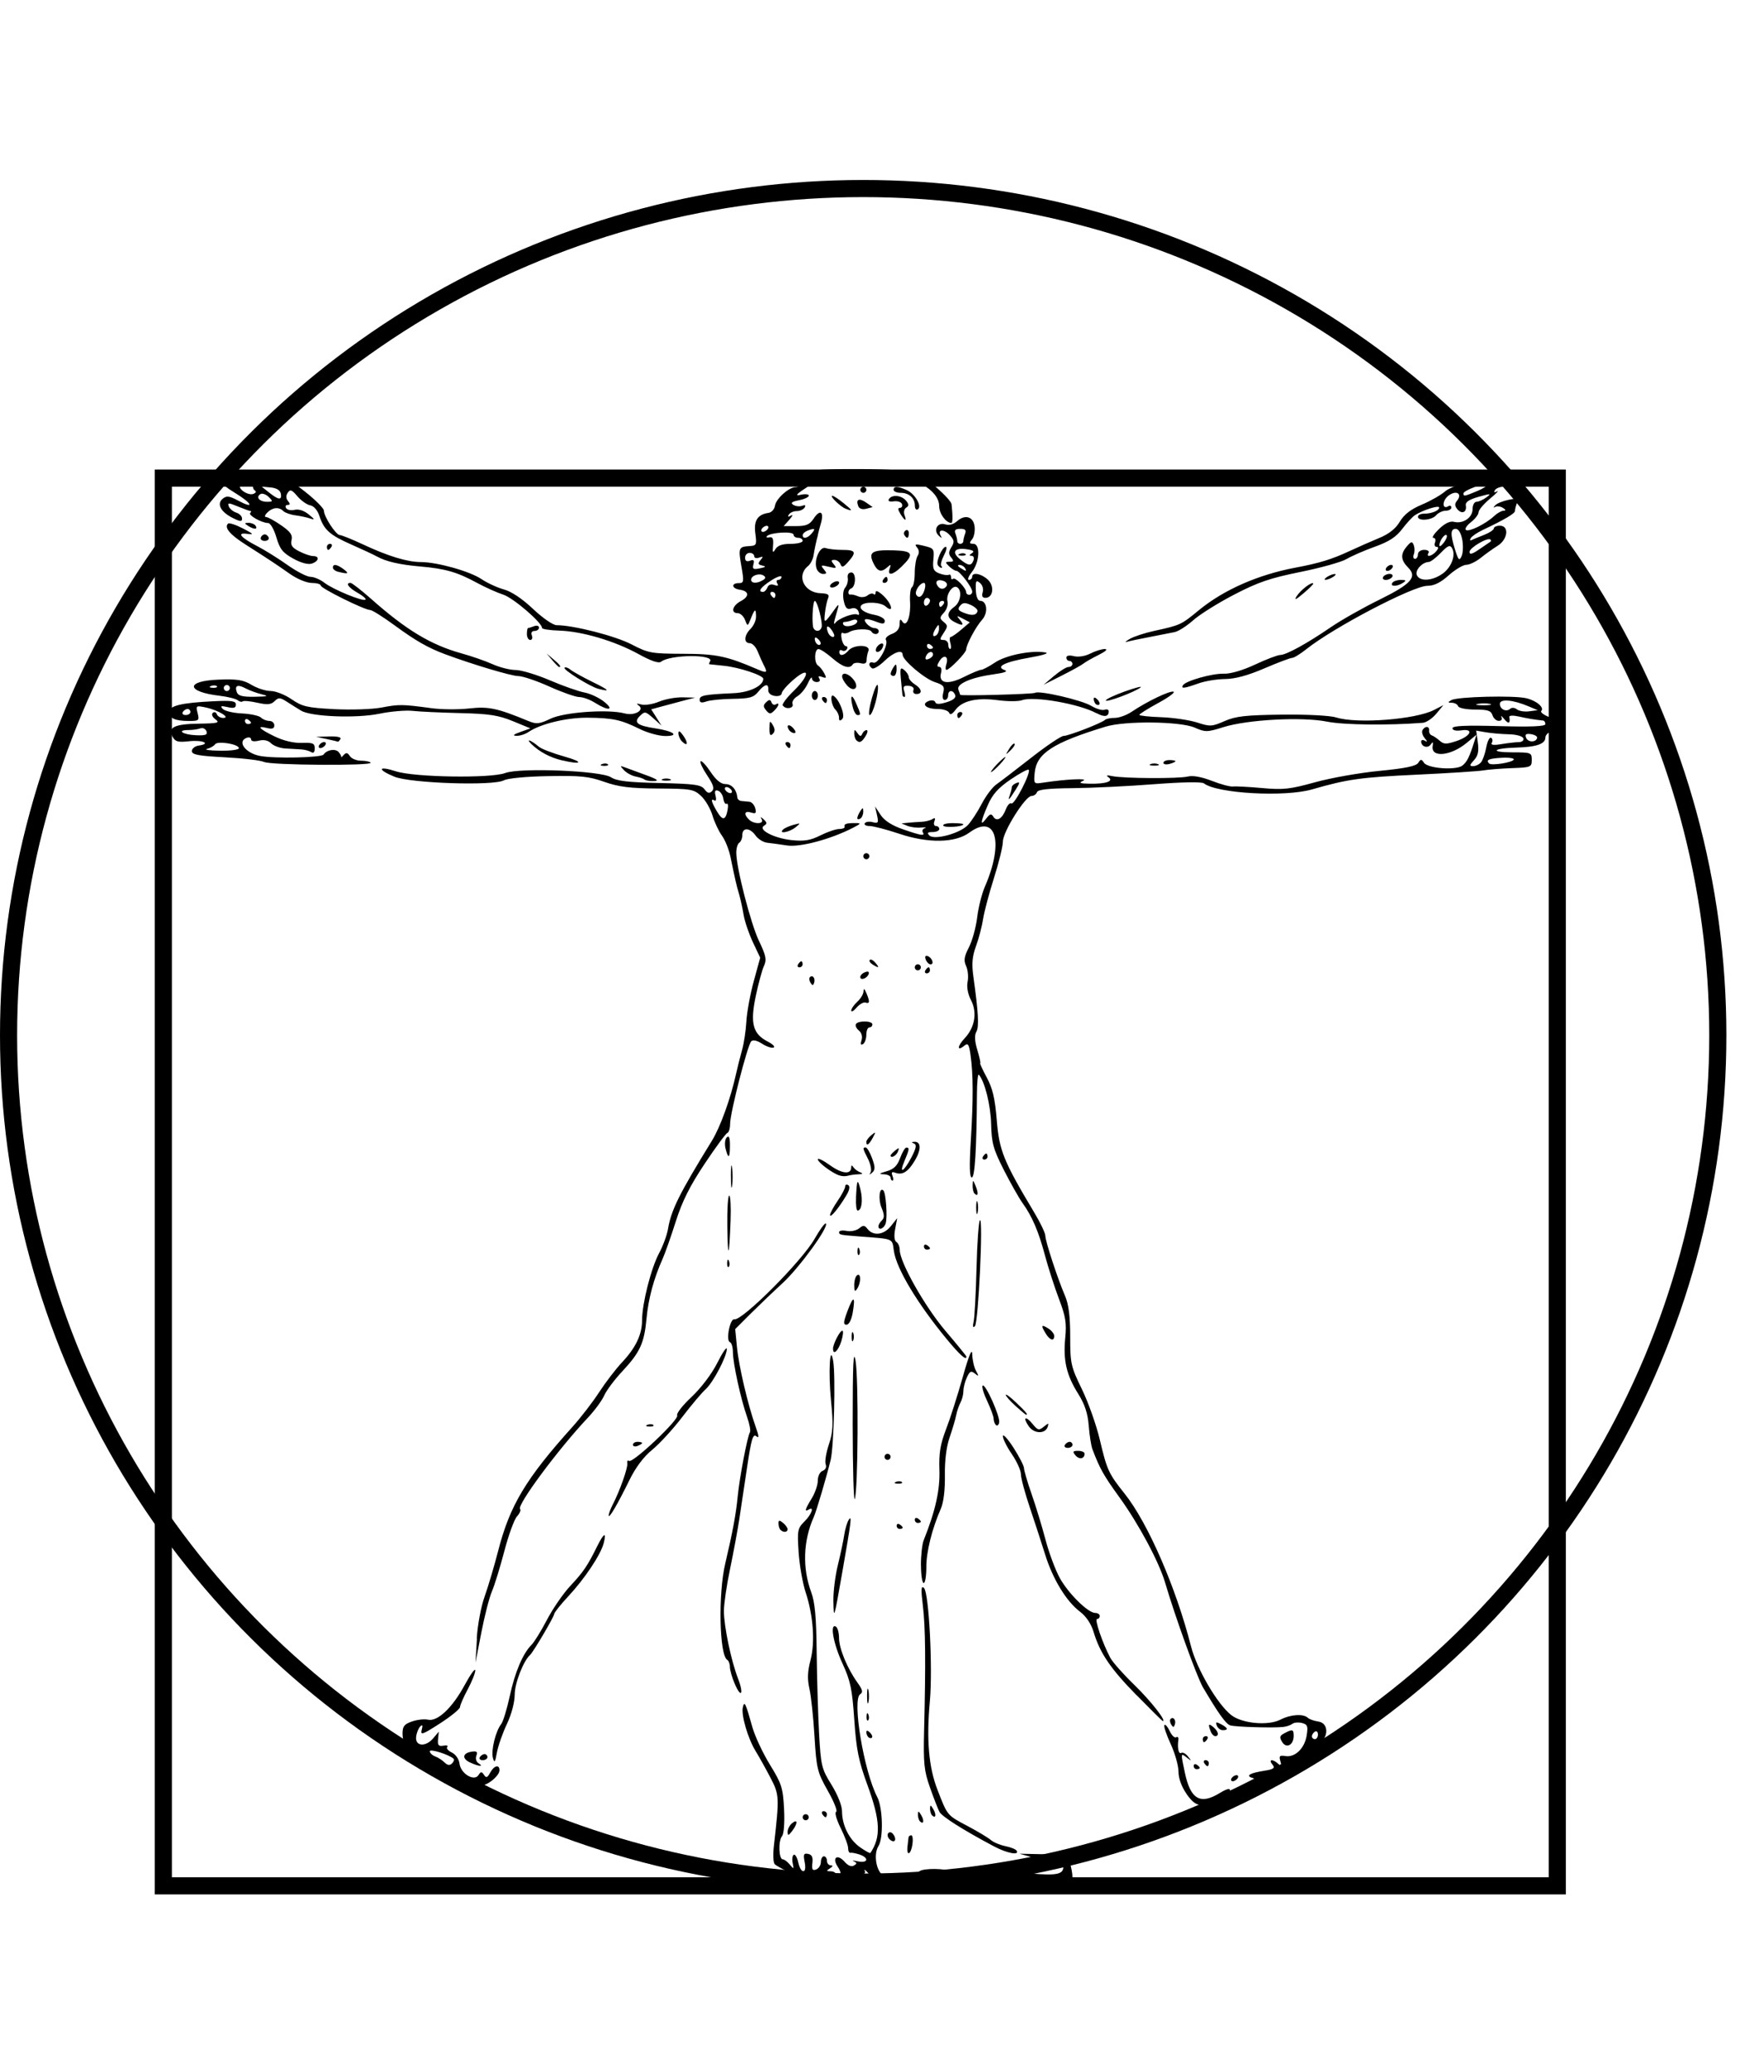 <?xml version="1.0" encoding="UTF-8"?>
<svg id="Ebene_2" data-name="Ebene 2" xmlns="http://www.w3.org/2000/svg" viewBox="0 0 308.99 363">
  <defs>
    <style>
      .cls-1 {
        stroke: #000;
        stroke-width: 3px;
      }

      .cls-1, .cls-2 {
        fill: none;
      }
    </style>
  </defs>
  <g id="Ebene_1-2" data-name="Ebene 1">
    <g>
      <path d="M139.27,328.46c-1.75-.74-3.37-1.6-3.6-1.91-.23-.3-.28-1.74-.11-3.18.97-8.55.96-8.92-.59-11.9-.81-1.56-1.98-3.66-2.6-4.67-1.37-2.23-2.57-6.34-2.25-7.7.28-1.18.47-.78,1.67,3.49.45,1.59,1.83,4.55,3.08,6.58,2.06,3.35,2.28,4.06,2.47,7.77.12,2.46-.03,4.36-.37,4.77-.67.8-.56,4.03.14,4.03.26,0,.82.42,1.23.92.71.85.74.83.51-.26-.14-.65-.06-1.3.18-1.45.24-.15.6.44.79,1.31.47,2.12,1.56,2.09,1.13-.03-.27-1.35-.17-1.59.6-1.44.66.13.88.58.75,1.61-.13,1.12.01,1.37.66,1.12.46-.17.83-.77.83-1.31s.24-1,.53-1,.53.36.53.79.3.79.66.8c.44,0,.4.18-.13.52-.68.44-.66.51.13.52.51,0,.93.26.93.57s.25.4.56.21c.37-.23.29-.76-.26-1.58-1.07-1.61-.06-2.32,1.22-.85.59.67,1.19.91,1.62.64.57-.35.56-.48-.03-.73-.4-.17-.07-.17.74,0,1.77.36,1.98-.62.27-1.2-.66-.22-1.37-.36-1.59-.3-.22.06-.41-.31-.41-.82,0-.51-.6-2.1-1.32-3.55-.72-1.45-1.07-2.71-.78-2.81.29-.1-.36-1.75-1.45-3.67-1.85-3.28-1.99-3.86-2.34-9.56-.2-3.34-.6-7.09-.89-8.35-.38-1.67-.33-3,.18-4.94.84-3.16.51-7.84-.85-11.97-.52-1.59-1.07-4.74-1.22-6.99-.25-3.81-.19-4.18,1.01-5.37,1.26-1.25,1.8-2.75.76-2.11-.79.49-.65-.05.53-1.96.58-.95,1.06-2.35,1.06-3.11,0-.79.37-1.53.85-1.71.51-.19.72-.66.53-1.15-.18-.45.07-2.01.56-3.47.73-2.22.79-3.47.37-7.72-.48-4.85-.19-10.16.38-6.92.45,2.54.13,15.02-.44,17.36-.73,2.99-2.49,8.96-2.96,10-1.85,4.14-2.01,8.93-.45,13.15.66,1.77.9,4.41.96,10.52.05,4.49.24,10.88.42,14.21.32,5.71.44,6.22,2.18,9.02,1.07,1.73,1.84,3.66,1.84,4.62,0,2.46,1.26,4.99,3.16,6.33.93.65,1.74,1.1,1.81,1,1.88-2.79,1.76-5.66-.49-11.83-1.58-4.31-1.97-6.26-2.33-11.51-.37-5.4-.67-6.83-2.09-9.91-1.6-3.48-2.23-7.07-1.12-6.4.29.18.54,1.08.54,2,.01,1.85,1.46,5.35,3.24,7.82.89,1.23.99,1.69.47,2.01-1.46.9.62,13.45,2.98,18.01.98,1.88,1.11,7.2.21,8.61-.96,1.52-.3,4.79,1.04,5.21,1.21.38,5.34-.16,6.13-.8.7-.58,4.68-.53,5.63.07.48.3-.06.46-1.56.46-1.26,0-2.76.26-3.33.56s-2.68.6-4.68.66c-3.29.1-3.76-.02-4.81-1.21-.64-.72-1.01-1.02-.83-.66.21.42-.05.66-.71.66-.58,0-1.14.28-1.26.63-.13.39-1.52.67-3.63.72-2.64.07-4.14-.22-6.6-1.26h0ZM171.92,329.53c-.73-.11-1.55-.42-1.83-.69-.28-.26-.93-.48-1.46-.48s-.96-.2-.96-.44c0-.54,2.09-.35,5.44.5,1.75.44,2.88.48,3.72.11.66-.29,2.28-.44,3.59-.32,4.69.41,5.84.17,5.84-1.19,0-.43-.51-.76-1.19-.77-.66,0-2.39-.34-3.85-.75l-2.65-.74,8.5.18.49,1.97c.27,1.08.37,2.09.23,2.23-.33.33-14.05.66-15.85.39h0ZM158.96,323.5c.07-.65.15-1.36.18-1.58.02-.22.24-.39.48-.39s.33.71.21,1.58c-.27,1.82-1.06,2.18-.87.39ZM174.16,323.5c-5.39-2.86-9.16-5.24-9.6-6.07-.26-.49-1.01-2.42-1.66-4.27-1.04-2.95-1.17-4.21-1.03-10,.3-11.85.24-18.13-.22-21.88-.35-2.87-.3-3.55.2-3.07.87.83,1.55,14.06,1.03,19.79-.62,6.79-.21,11.59,1.34,15.58,1.77,4.56,1.64,4.41,5.32,6.36,1.75.93,3.56,2.02,4.02,2.42.46.4,1.6.88,2.53,1.07.94.19,1.83.54,1.99.8.54.87-1.68.46-3.91-.73h0ZM155.82,322.23c-.51-.5-.44-1.23.12-1.23.26,0,.61.36.78.79.31.8-.26,1.08-.9.44h0ZM137.96,320.93c0-.47.34-1.15.78-1.51,1.02-.84,1.03.02.02,1.35-.65.86-.78.88-.8.16h0ZM161.13,319.07c-.19-.19-.35-.73-.34-1.18.01-.68.12-.66.58.13.57.97.41,1.7-.24,1.06h0ZM140.6,318.37c0-.29.24-.53.53-.53s.53.24.53.53-.24.53-.53.53-.53-.24-.53-.53ZM144.05,317.84c-.18-.29-.08-.53.23-.53s.56.24.56.53-.11.53-.23.53-.38-.24-.56-.53ZM163.25,318.02c-.19-.19-.35-.73-.34-1.18.01-.68.12-.66.58.13.57.97.41,1.7-.24,1.06h0ZM207.83,314.26c-.87-1.25-1.4-2.71-1.4-3.88,0-1.03-.62-3.23-1.38-4.87-.76-1.65-1.25-3.12-1.08-3.29s.58.32.93,1.07c.35.75.85,1.23,1.12,1.07.27-.16.44.02.39.41-.2,1.46.04,2.6.5,2.33.26-.16.8.12,1.19.63.66.83.64.85-.21.19-1.1-.85-1.09-.89-.34,2.67.99,4.65,2.69,5.64,6.12,3.53,1.7-1.04,2.23-.9,1.38.36-.65.96-2.62,1.79-4.27,1.79-1.2,0-1.87-.45-2.96-2h0ZM80.33,310.97c-2.04-1.1-4.19-2.22-4.78-2.5-.58-.28-1.78-1.13-2.65-1.88s-1.77-1.37-1.99-1.37-.4-.69-.4-1.53c0-1.24.31-1.64,1.66-2.1.91-.31,2.16-.46,2.79-.31,1.67.38,4.27-2.07,6.43-6.06,1.02-1.88,1.85-3.04,1.86-2.58s-.59,1.96-1.32,3.32c-.73,1.36-1.34,2.76-1.35,3.1-.01.35-1.6,1.64-3.52,2.88-3.05,1.97-3.45,2.11-3.19,1.11.21-.81.14-.98-.27-.57-.31.31-.63,1.13-.71,1.81-.18,1.67,1.66,1.82,2.99.25l.98-1.16-.13,1.32c-.1,1.06.08,1.28.94,1.13.58-.1.88,0,.67.22-.22.22.14.66.8.98.68.33,1.26,1.17,1.35,1.95.21,1.75,2.57,3.18,3.32,2.01.42-.65.57-.65.97-.04.38.58.59.51,1.08-.39.68-1.26,1.63-1.5,1.63-.42,0,.78-1.41,2.14-2.65,2.56-.44.15-2.47-.63-4.51-1.72h0ZM79.47,308.14c-.73-.72-4.18-1.82-4.18-1.33,0,.3.42.71.93.9.51.19,1.26.67,1.66,1.07.51.5.9.55,1.29.17.31-.3.44-.67.3-.81h0ZM215.73,311.53c.18-.29.57-.53.86-.53s.38.24.2.53-.57.53-.86.53-.38-.24-.2-.53ZM219.18,311.43q-1.39-.61,2.3-1.21c1.69-.27,1.92-.46,1.4-1.09-.78-.93.08-1.01,1.04-.1.57.54.63.45.36-.46-.28-.94-.15-1.08.87-.92,1.69.28,3.36-1.33,3.73-3.59.27-1.64.15-1.95-.81-2.2-.62-.16-1.38-.1-1.68.14-.31.24-1.04.49-1.62.55-1.75.2-8.44,0-9.29-.28-.75-.24-2.05-2.06-4.75-6.63-1.04-1.75-4.9-12.43-6.63-18.33-1.07-3.66-4.67-10.37-8.03-15.01-2.75-3.8-3.42-4.99-4.72-8.41-.22-.58-.51-2.42-.64-4.09-.17-2.18-.69-3.76-1.84-5.6-2.07-3.29-2.66-5.86-2.28-9.78.26-2.62.07-3.78-1.09-6.84-.77-2.03-1.86-5.42-2.43-7.53-1.13-4.28-2.27-6.94-3.97-9.3-.62-.87-2.09-3.47-3.27-5.79-1.85-3.65-2.14-4.72-2.22-8.03-.08-3.3-1.11-7.45-2.15-8.65-.18-.2-.33,1.34-.34,3.42-.06,9.76-.36,14.58-.9,14.58-.39,0-.44-1.98-.17-6.45.44-7.18.43-11.65-.05-15.01-.26-1.86-.45-2.14-1.06-1.64-1.33,1.1-1.3.14.05-1.3,1.79-1.92,2.21-4.51,1.09-6.67-.55-1.05-.78-2.3-.59-3.22.17-.83.05-2.06-.26-2.74-.45-.98-.35-1.66.49-3.29.58-1.13,1.23-3.47,1.44-5.21.21-1.73.81-4.14,1.33-5.35,3.42-7.85,1.98-12.96-2.7-9.53-2.48,1.82-7.2,1.9-12.27.2-2.24-.75-4.59-1.36-5.21-1.36s-1-.21-.83-.48c.16-.26.79-.35,1.39-.19.96.25,1.05.11.75-1.23l-.34-1.52.98,1.49c.65.99,1.96,1.83,3.88,2.5,3.25,1.13,3.94,1.23,3.5.52-.17-.27,0-.59.37-.72.37-.13.07-.17-.66-.1-.73.08-1.81-.06-2.39-.29l-1.06-.43,1.06-.11c.58-.06,1.66-.14,2.39-.17s1.62-.25,1.98-.48c.45-.29.56-.17.34.39-.17.45-.05.82.27.82s.59.24.59.53-.53.53-1.17.53c-.87,0-1.02.15-.57.6.87.86,5.37-.36,6.75-1.83.6-.64,1.69-2.31,2.42-3.71s1.88-2.93,2.56-3.4c.68-.48,3.43-2.58,6.11-4.68s5.23-3.81,5.67-3.82c.87,0,6.72-2.27,7.27-2.82.19-.19.96-.34,1.71-.34.75,0,2.09-.49,2.96-1.08,2.65-1.79,6.68-3.73,7.32-3.51.33.11-.88,1.01-2.7,1.99-1.81.99-3.29,1.92-3.29,2.07,0,.15,1.73.34,3.85.41,2.12.08,4.94.5,6.28.93,2.26.74,2.59.72,4.8-.25,1.97-.86,3.68-1.05,10.05-1.13,4.45-.05,8.46.16,9.53.5,3.61,1.14,13.85.36,17.11-1.32l1.65-.85-1.26,1.51c-.69.83-1.75,1.54-2.35,1.59-6.04.47-13.85.38-16.75-.2-4.38-.88-13.93-.37-18.18.96-2.86.9-3.17.9-5.04.08-2.54-1.1-12.17-1.21-15.58-.17-9.24,2.81-12.12,4.69-12.44,8.08-.18,1.97-.16,1.99,1.5,1.73,3.99-.61,8.03-.8,7-.33-.85.38-.62.49,1.15.52,2.86.05,4.26-.44,3.27-1.13-.49-.34-.28-.4.66-.2,1.98.42,11.66.47,13.26.07.86-.22,2.41.07,4.19.76,1.56.61,3.21,1.05,3.69.99.47-.06,2.77.06,5.1.27,3.72.34,4.88.21,9.29-1.01,2.77-.77,7.86-1.67,11.3-2,4.47-.43,6.41-.83,6.77-1.4.44-.68.57-.69,1-.03.66,1.02,5.67,1.38,6.76.49.8-.66,1.21-1.48,2.04-4.11l.41-1.29-1.7,1.42c-2.77,2.31-6.29,2.67-5.98.61.12-.79.04-.86-.34-.31-.51.75-1.67.39-1.67-.52,0-.29.3-.35.66-.13.47.28.46.15-.05-.47-.39-.48-.56-1.11-.37-1.42.47-.76,1.24-.69,1.15.11-.04.36.17.73.46.83s.91.51,1.38.93c.72.64,1.17.66,2.88.09,2.55-.84,3.24-2.23.94-1.9-.95.14-1.57,0-1.57-.37,0-.43,2.31-.53,8.14-.37,5.69.16,8.14.05,8.14-.35,0-.32-.18-.6-.4-.62-1.63-.18-2.75-.37-4.26-.71-.96-.22-1.71-.19-1.66.05.21,1.18-.13,1.33-.88.41-.46-.56-.68-.73-.5-.36.19.38,0,.66-.46.66s-.93-.45-1.11-.99c-.26-.8-.84-.99-3.07-.99-1.55,0-2.84-.26-2.95-.59-.11-.32-.6-.59-1.08-.6-.76-.01-.77-.08-.09-.47,1.06-.6,10.95-.85,13.13-.32,1.79.43,3.2,1.64,2.6,2.23-.19.19.37.65,1.25,1.01,1.83.76,2.11,2.07.54,2.56-.58.18-1.06.66-1.06,1.07,0,1.13-1.55,1.67-5.03,1.77-4.26.12-4.82.84-.65.84,3.16,0,3.29.05,3.29,1.32s-.16,1.32-3.45,1.44c-1.9.07-4.17.25-5.04.4-.88.15-6.13.49-11.68.75-9.76.46-12.09.78-18.32,2.58-4.79,1.38-16.65.72-18.94-1.06-.38-.29-3.81-.23-8.76.15-4.48.35-10.87.66-14.2.69-4.34.04-6.12.24-6.28.71-.12.36-.56.66-.96.66-1.08,0-5.01,6.27-5.01,7.99,0,.81-.7,3.66-1.55,6.34s-1.72,5.94-1.92,7.24-.76,3.43-1.24,4.74c-.66,1.78-.77,3.09-.47,5.26.89,6.36,1.03,8.87.53,9.74-.35.62-.29,1.66.18,3.22.38,1.26.61,2.3.5,2.3s.41,1.12,1.15,2.5c1.03,1.91,1.44,3.68,1.75,7.5.43,5.29,1.18,7.15,6.56,16.14,1.07,1.78,1.94,3.61,1.94,4.06,0,.95,2.16,7.54,3.46,10.56.63,1.47.9,3.56.9,7.1,0,4.75.11,5.25,2.05,9.24,1.13,2.32,2.54,6.31,3.14,8.86,1.24,5.27,1.54,5.93,4.32,9.41,4.1,5.13,9.03,16.48,11.65,26.77,1.01,3.98,4.64,10.18,7.06,12.06,1.9,1.48,6.46,1.9,8.61.79,1.75-.91,4.01-1.06,4.78-.33.28.26,1.1.56,1.83.66,1.93.26,1.88,2.92-.08,4.08-.77.46-2.86,1.95-4.63,3.32-3.61,2.78-5.02,3.27-6.97,2.41h0ZM230.86,303.87c0-.45-.24-.67-.53-.5s-.53.55-.53.82.24.5.53.5.53-.37.53-.82ZM174.01,143.1c.58.92,1.56.33,2.19-1.34.27-.71.71-1.17.97-1.01.52.32,3.47-5.44,3.02-5.89-.15-.15-1.58.62-3.17,1.7-2.18,1.49-3.17,2.6-4,4.51-1.29,2.97-1.39,3.81-.27,2.34.65-.85.89-.91,1.25-.33h0ZM176.88,139.3c.19-.53.35-1.16.35-1.39s.36-.56.8-.73c.66-.25.65-.06-.1,1.13-1.2,1.9-1.47,2.15-1.04.99h0ZM259.42,133.56c.3-.36.72-1.54.92-2.63.2-1.08.59-1.84.85-1.67.26.16.32.55.12.87-.25.39.29.47,1.72.23,1.14-.19,2.51-.34,3.05-.35.54,0,.87-.3.75-.66-.13-.38-1.21-.68-2.57-.71-1.29-.03-3.09-.19-4.01-.35l-1.67-.29.28,2.07c.21,1.54.04,2.34-.67,3.11-.8.88-.82,1.04-.14,1.04.45,0,1.06-.3,1.36-.66h0ZM265.15,133.1c.16-.26-.78-.41-2.13-.34-2.25.13-2.8.38-2.18,1,.41.4,3.98-.15,4.3-.66ZM269.25,129.27c.06-.26-.42-.55-1.07-.65-.88-.13-1.1.03-.86.63.32.84,1.75.85,1.93.02h0ZM265.7,124.27c.37.3,1.34.46,2.16.35l1.49-.2-1.59-.67c-2.75-1.17-5.04-1.36-5.04-.43s1.12,1.49,1.82.85c.27-.25.79-.2,1.16.1h0ZM261,123.33c-.51-.13-1.46-.14-2.12-.01-.66.13-.25.23.92.24,1.17,0,1.71-.1,1.2-.23h0ZM209.09,309.39c0-.31.24-.41.53-.23s.53.43.53.56-.24.23-.53.23-.53-.25-.53-.56ZM82.31,308.77c-1.44-.69-1.28-1.65.32-1.89.89-.13,1.07.03.81.71-.19.5-.02,1.08.4,1.34,1.04.65-.07.53-1.53-.17h0ZM210.95,308.9c-.18-.29-.08-.53.23-.53s.56.24.56.53-.11.53-.23.53-.38-.24-.56-.53ZM86.34,307.97c-.35-1.3.47-4.67,1.45-5.92.34-.43,1.01-2.64,1.5-4.89.9-4.2,2.3-7.49,3.82-9,.47-.47,1.69-2.44,2.71-4.4,1.02-1.95,2.85-4.61,4.08-5.92,2.27-2.42,3.02-3.52,4.72-6.97,1.15-2.32,1.65-2.56,1.13-.53-.51,2.01-3.31,6.22-6.22,9.34-1.35,1.45-2.45,2.84-2.46,3.09,0,.46-3.67,6.68-4.22,7.17-1.16,1.02-2.69,4.95-2.69,6.91,0,1.36-.56,3.48-1.37,5.19-.75,1.59-1.54,3.84-1.75,5-.31,1.74-.44,1.9-.7.92h0ZM84.05,307.84c.18-.29.55-.53.83-.53s.5.24.5.53-.37.53-.83.53-.68-.24-.5-.53ZM224.6,305.2c-.53-.84-.47-1.1.39-1.55,1.41-.75,1.62-.69,1.62.45,0,1.6-1.26,2.3-2.01,1.11ZM210.68,304.69c0-.29.25-.53.56-.53s.41.24.23.53-.43.53-.56.53-.23-.24-.23-.53ZM152.1,304.34c-.19-.19-.35-.6-.35-.89,0-.33.25-.3.63.08.35.34.5.74.35.89s-.43.11-.63-.08ZM212.07,303.33c-.5-1.29-.39-1.46.47-.75.88.73,1.06,1.58.32,1.58-.26,0-.62-.37-.8-.83h0ZM213.14,302.31c-.25-.65-.12-.7.74-.24,1.23.65,1.35,1.05.31,1.05-.41,0-.88-.36-1.05-.8h0ZM205.15,302.13c-.23-.37-.27-.81-.1-.98.48-.47.99.22.74.98-.18.53-.3.53-.64,0h0ZM151.79,300.7c.03-.61.15-.74.32-.32.15.38.13.83-.04,1.01-.18.17-.3-.14-.28-.69h0ZM199.11,297.02c-4.61-4.7-6.43-7.39-7.56-11.14-.42-1.4-1.31-2.72-2.37-3.52-2.39-1.8-4.77-5.71-6.11-10.02-.63-2.03-1.84-5.74-2.69-8.26s-1.55-5.12-1.55-5.79c0-.67-.72-2.25-1.59-3.53-.87-1.27-1.58-2.69-1.57-3.16,0-.46.84.45,1.86,2.03,1.01,1.58,1.84,3.2,1.84,3.59s.6,2.45,1.34,4.56,1.83,5.7,2.43,7.98c.6,2.28,1.72,5.28,2.48,6.67,1.51,2.74,4.96,6.15,6.23,6.15.44,0,.79.24.79.53s-.22.53-.48.53c-.48,0,.95,4.2,2.32,6.79.39.75,2.3,2.9,4.24,4.78,2.85,2.77,5.65,6.34,4.96,6.31-.08,0-2.13-2.03-4.56-4.51h0ZM151.88,297.06c0-1.16.11-1.57.24-.91.13.65.12,1.6-.01,2.1-.13.5-.24-.03-.23-1.19h0ZM128.68,294.95c-.46-1.08-.83-2.39-.83-2.92s-.21-1.09-.47-1.24c-1.38-.85-1.6-11.55-.34-16.88,1.3-5.53,1.88-8.63,2.19-11.84.31-3.21,1.69-10.44,2.13-11.15.16-.25-.07-1.45-.5-2.68-1.1-3.11-2.48-9.43-2.48-11.33,0-.87-.23-1.67-.52-1.77-.75-.25,0-4.17.76-4,1.37.3,11.84-10.19,14.06-14.09.93-1.64,1.82-2.85,1.98-2.7.57.57-4.62,7.72-7.57,10.44-1.68,1.54-4.23,3.99-5.68,5.43l-2.63,2.63.31,3.16c.32,3.34,1.92,10.13,3.26,13.91.62,1.74.64,2.13.11,1.69-.57-.46-.87.56-1.58,5.33-.49,3.25-1.11,7.44-1.4,9.33s-1.01,5.75-1.6,8.6c-.6,2.85-1.08,6.16-1.08,7.37.01,2.68,1.26,8.68,2.45,11.76,1.09,2.82.58,3.66-.57.94h0ZM83.51,287.06c.14-2.34.75-5.61,1.38-7.36.62-1.73,1.69-5.35,2.38-8.03,2.03-7.92,4.85-12.63,13.01-21.7,1.43-1.59,3.53-4.31,4.66-6.05s2.94-4.1,4.03-5.26c2.4-2.56,3.5-4.87,3.5-7.38,0-2.9,1.58-9.11,2.97-11.71.69-1.28,1.39-3.19,1.57-4.25.55-3.33,1.97-6.17,7.68-15.45,1.48-2.4,3.28-7.38,4.24-11.73.26-1.16.73-3.05,1.06-4.21.33-1.16.66-3.41.75-5,.09-1.59.67-4.75,1.29-7.02l1.13-4.13-1.28-2.71c-.7-1.49-1.44-3.66-1.63-4.82-.19-1.16-.56-2.81-.81-3.68-.46-1.56-.58-2.07-1.5-6.5-.26-1.26-.93-2.92-1.49-3.68-.56-.77-1.3-2.36-1.65-3.53-.35-1.17-1.24-2.71-1.99-3.41-1.28-1.19-1.77-1.27-7.57-1.31-4.92-.03-6.87-.28-9.4-1.17-2.71-.96-4.19-1.11-9.82-1-3.87.07-7.11.38-7.76.74-1.82,1-16.36.52-19.18-.64-3.06-1.26-2.87-1.96.27-.94,3.24,1.05,16.57,1.26,19.14.3,2.61-.98,16.76-.41,18.53.74,1.01.66,2.97.89,8.5,1.01,6.15.14,7.28.29,7.88,1.09.52.7.85.79,1.31.34.46-.45.26-1.13-.84-2.77-.8-1.2-1.32-2.31-1.15-2.47.17-.17.95.67,1.74,1.85.98,1.46,1.82,2.15,2.64,2.15,1.09,0,1.94.98,2.06,2.37.03.29.34.56.71.59s.99.1,1.4.13c.4.04.86.55,1.02,1.14.23.87.09,1.01-.73.75-1.15-.36-1.34.27-.38,1.22.86.86,2.73.84,2.24-.03-.28-.49-.19-.49.36.02.6.55.61.76.05,1.1-1.14.7,1.78,2.21,4.89,2.53,2.17.22,3.25.04,4.98-.83,1.21-.61,2.69-1.12,3.29-1.12s1.02-.18.95-.39c-.16-.49.32-.66,1.86-.65,1.08,0,1.05.08-.36.81-3.86,2-9.29,3.46-11.57,3.11-1.25-.19-2.82-.41-3.5-.48-.68-.08-1.59-.65-2.02-1.26-.99-1.4-2.32-1.46-2.32-.1,0,.56-.24,1.17-.53,1.35s-.53.96-.53,1.74c0,2.66,2.53,12.46,3.99,15.51,1.23,2.57,1.36,3.26.85,4.37-.33.72-.98,3.11-1.44,5.31-.99,4.73-.5,6.57,2.1,7.91.91.47,1.37.94,1.02,1.06-.35.12-1.26-.19-2.02-.69-.86-.56-1.58-.71-1.88-.41-.65.64-3.7,12.55-3.7,14.43,0,.8-.22,1.54-.49,1.63-.27.1-2.07,2.54-4,5.44-2.56,3.84-3.92,6.56-5.03,10.07-.84,2.64-1.88,5.6-2.32,6.58-1.52,3.37-2.48,6.93-2.8,10.39-.4,4.35-1.14,5.95-4.24,9.27-1.36,1.45-2.78,3.35-3.17,4.23-.38.88-1.69,2.66-2.91,3.95-5.17,5.49-12.46,15.33-11.83,15.96.18.18-.06.75-.54,1.28-.48.52-1.48,3.26-2.22,6.09-.74,2.82-1.72,6.01-2.18,7.07-.46,1.07-1.29,4.31-1.85,7.2l-1.02,5.26.25-4.21ZM127.45,141.87c.14-.72.06-1.19-.16-1.05-.23.14-.49-.26-.59-.9-.09-.63-.51-1.26-.91-1.39-.54-.18-.66.07-.45.88.16.62.08.99-.18.83-.73-.45-.58.23.41,1.89,1.01,1.7,1.52,1.63,1.89-.26h0ZM128.12,138.42c-.18-.29-.57-.53-.86-.53s-.38.24-.2.53.57.53.86.53.38-.24.2-.53ZM145.98,280.48c-.03-1.59.32-4.43.79-6.31.46-1.88.96-4.25,1.11-5.26.15-1.01.5-2.2.78-2.63.6-.92.48,0-1.13,9.21-1.45,8.27-1.48,8.38-1.55,5h0ZM161.31,274.2c0-1.72.22-3.68.48-4.34,2.07-5.18,2.88-8.82,2.76-12.35-.1-2.94.16-4.5,1.16-7.1.71-1.83,2.02-5.94,2.92-9.12,1.09-3.88,1.64-5.21,1.67-4.04.02.96.31,2.26.65,2.89.54,1,.51,1.06-.18.5-.67-.54-.9-.43-1.41.68-.34.73-.61,1.81-.61,2.4s-.23,1.48-.51,2-.61,1.51-.75,2.2c-.13.7-.65,2.44-1.14,3.87-.58,1.66-.88,4.07-.84,6.68.04,2.51-.23,4.75-.7,5.82-1.56,3.56-2.57,7.61-2.55,10.29,0,1.52-.2,2.76-.46,2.76s-.48-1.41-.48-3.13h0ZM136.71,268.03c-.19-.19-.35-.7-.35-1.12,0-.62.15-.64.8-.11.44.36.8.86.8,1.12,0,.54-.73.61-1.24.11h0ZM157.06,267.3c0-.31.24-.41.53-.23s.53.43.53.56-.24.23-.53.23-.53-.25-.53-.56ZM160.24,266.25c0-.31.24-.41.53-.23s.53.43.53.56-.24.23-.53.23-.53-.25-.53-.56ZM106.62,265.49c0-.29.31-1.12.68-1.84,1.27-2.44,2.72-6.57,2.58-7.29-.08-.39.06-.58.32-.42.68.41,8.84-7.31,8.42-7.97-.19-.3.94-1.76,2.51-3.23,1.67-1.57,3.54-4.03,4.51-5.96.91-1.8,1.66-2.91,1.67-2.46.02,1.3-2.4,5.91-3.71,7.07-.65.58-2.5,2.77-4.1,4.87s-3.96,4.67-5.24,5.72c-1.53,1.24-2.92,3.1-4.04,5.39-2.08,4.24-3.6,6.83-3.6,6.12h0ZM149.36,249.54c0-10.52.12-13.32.5-11.15.55,3.18.44,22.68-.13,24.22-.2.53-.36-5.35-.37-13.08ZM156.96,259.61c.38-.15.84-.13,1.02.04.18.17-.14.3-.7.28-.62-.03-.74-.15-.32-.32h0ZM154.94,255.23c0-.29.24-.53.53-.53s.53.24.53.53-.24.53-.53.53-.53-.24-.53-.53ZM188.38,254.96c-.55-.65-.47-.78.47-.78.62,0,1.13.22,1.13.5,0,.91-.93,1.08-1.6.29h0ZM110.87,253.11c0-.28.36-.51.8-.51s.8.09.8.21-.36.34-.8.51-.8.07-.8-.21h0ZM186.53,253.13c.18-.29.55-.53.83-.53s.5.24.5.53-.37.53-.83.53-.68-.24-.5-.53ZM180.22,249.9c-1.14-1.62-.6-1.96.66-.42.91,1.11,1.11,1.16,1.96.47.83-.68.91-.68.68.02-.42,1.28-2.37,1.24-3.3-.07h0ZM113.42,249.61c.38-.15.84-.13,1.02.04.18.17-.14.3-.7.28-.62-.03-.74-.15-.32-.32h0ZM174.45,249.66c-.22-.22-.4-.72-.4-1.11s-.51-1.78-1.13-3.09-.98-2.53-.8-2.71c.46-.46,3.11,5.45,2.9,6.46-.09.46-.35.66-.57.44h0ZM177.88,246.31c-.94-.85-1.71-1.73-1.71-1.94s.84.41,1.86,1.39c1.72,1.65,2.09,2.1,1.71,2.1-.08,0-.92-.7-1.86-1.55ZM165.82,234.59c-5.13-6.22-8.78-12.3-9.24-15.4-.34-2.3.13-2.1-6.15-2.58-3.33-.26-3.45-.28-3.45-.76,0-.25.6-.34,1.33-.2.73.14,1.71-.06,2.18-.45.71-.59.95-.57,1.46.09.99,1.29,2.86,1.08,4.09-.47l1.12-1.41-.36,1.91c-.23,1.19-.14,2.05.22,2.27.32.19.58.82.58,1.39,0,2.15,4.42,9.96,8.01,14.18,2.02,2.37,3.67,4.4,3.67,4.51,0,.74-1.15-.28-3.45-3.07h0ZM145.91,236.31c0-.83,1.2-3.18,1.63-3.18.22,0,.14.83-.17,1.84-.52,1.68-1.45,2.54-1.45,1.34ZM149.18,234.18c0-.72.12-1.02.27-.66s.15.95,0,1.32-.27.07-.27-.66ZM183.2,233.66c-.92-1.47-.82-1.7.4-.94.58.36,1.06.96,1.06,1.32,0,.99-.72.8-1.47-.38h0ZM170.55,231.55c.16-.72.39-4.93.5-9.36.11-4.42.38-8.21.6-8.42.6-.57-.27,17.96-.88,18.57-.34.35-.42.07-.23-.79h0ZM148.43,229.73c1.05-2.81,1.44-2.73.94.21-.22,1.28-.66,2.14-1.09,2.14-.59,0-.56-.44.15-2.35h0ZM149.63,225.14c0-.78.23-1.56.52-1.74.68-.42.68,1.33,0,2.37-.4.62-.52.48-.52-.63h0ZM127.37,221.25c.03-.61.15-.74.32-.32.15.38.13.83-.04,1.01-.18.17-.3-.14-.28-.69h0ZM127.4,214.85c-.04-2.97.11-5.39.33-5.39s.33,1.95.24,4.34c-.24,6.6-.49,7.06-.57,1.05ZM150.2,219.14c.03-.61.15-.74.32-.32.15.38.13.83-.04,1.01-.18.17-.3-.14-.28-.69h0ZM161.84,218.37c0-.31.24-.41.53-.23s.53.43.53.56-.24.23-.53.23-.53-.25-.53-.56ZM153.87,214.82c0-.23.27-.69.61-1.02.46-.45.44-1-.06-2.2-.62-1.49-.38-3.73.32-3.03.44.44.74,4.65.4,5.76-.28.91-1.27,1.31-1.27.5h0ZM145.39,212.87c0-.29.59-1.41,1.32-2.47s1.33-2.2,1.33-2.52.24-.44.54-.25c.34.21.23.86-.32,1.78-1.32,2.22-2.85,4.07-2.86,3.47h0ZM170.99,211.56c0-1.01.11-1.43.24-.92.13.51.13,1.34,0,1.84-.13.51-.24.09-.24-.92h0ZM149.94,209.85c.16-3.28.27-3.49.78-1.45.46,1.87.22,3.68-.49,3.68-.22,0-.34-1.01-.28-2.24ZM170.69,209.1c-.19-.19-.34-.84-.32-1.45.03-1.01.07-.99.54.16.52,1.29.41,1.91-.22,1.28h0ZM128.02,206.04c0-1.74.1-2.38.22-1.44.12.95.12,2.37,0,3.16-.12.79-.22.02-.21-1.72h0ZM156,206.3c0-.29-.54-.55-1.19-.57-.93-.04-.83-.15.5-.53,1.25-.36,1.87-.96,2.36-2.32.37-1.01.86-1.83,1.09-1.83.58,0,.54.28-.35,2.4-1.01,2.41-.04,1.79,1.31-.82.77-1.5.87-2.1.39-2.29-.5-.2-.49-.27.03-.3,1.21-.07,1.26,1.34.12,3.26-1.2,2.02-2.19,2.63-3.46,2.15-.57-.22-.71-.06-.47.54.18.47.18.85,0,.85s-.32-.24-.32-.53h0ZM146.97,205.92c-1.35-.5-3.72-2.3-3.72-2.82,0-.27.97.2,2.16,1.06,2.07,1.49,3.67,1.65,3.69.37,0-.43.12-.44.4-.02.21.32.75.71,1.19.88.55.21.43.31-.35.34-.63.02-1.47.14-1.86.26-.39.12-1.07.09-1.5-.08h0ZM152.5,205.37c.21-.37,0-1.41-.45-2.32-.96-1.9-.98-2.02-.41-2.02.23,0,.74.85,1.12,1.89.55,1.51.56,2.02.03,2.5-.5.46-.57.45-.28-.06h0ZM172.19,202.62c.18-.29.43-.53.56-.53s.23.24.23.53-.25.53-.56.53-.41-.24-.23-.53ZM127.09,201.22c-.19-.77-.1-1.64.21-1.95.39-.39.56.03.56,1.39,0,2.29-.28,2.49-.77.56h0ZM156,202.42c0-.11.36-.5.81-.86.68-.56.75-.52.47.2-.29.74-1.28,1.25-1.28.66h0ZM151.75,200.05c0-.25.4-.79.88-1.18.8-.65.82-.61.25.46-.66,1.22-1.13,1.53-1.13.72h0ZM150.91,182.24c.2-.64.02-1.3-.47-1.7-.44-.36-.67-.87-.51-1.13.4-.64,2.88-.59,2.88.06,0,.29-.24.53-.53.53s-.53.58-.53,1.28-.26,1.45-.59,1.64c-.39.24-.47,0-.25-.68h0ZM149.11,177.05c0-.32.46-1,1.04-1.53s1.08-1.33,1.1-1.79c.03-.62.15-.57.49.21.65,1.51.62,1.96-.12,1.71-.36-.12-1.07.28-1.58.88s-.93.83-.94.52h0ZM141.97,172.17c-.23-.37-.27-.81-.1-.98.48-.47.99.22.74.98-.18.53-.3.53-.64,0h0ZM150.69,171.15c0-.28.38-.66.84-.83.52-.2.76-.08.63.31-.26.79-1.47,1.22-1.47.53h0ZM162.1,169.99c.18-.29.43-.53.56-.53s.23.24.23.53-.25.53-.56.53-.41-.24-.23-.53ZM160.24,169.47c0-.29.24-.53.53-.53s.53.24.53.53-.24.53-.53.53-.53-.24-.53-.53ZM139.8,168.94c.18-.29.43-.53.56-.53s.23.24.23.53-.25.53-.56.53-.41-.24-.23-.53ZM152.83,168.96c-.43-.27-.64-.63-.47-.79.17-.17.61.06.98.5.77.91.62,1-.5.3h0ZM162.16,168.11c-.2-.51-.08-.75.31-.62.79.26,1.23,1.46.53,1.46-.29,0-.66-.37-.84-.83h0ZM151.22,150c0-.29.24-.53.53-.53s.53.24.53.53-.24.53-.53.53-.53-.24-.53-.53ZM137.18,145.32c.28-.26,1.1-.62,1.83-.82,1.28-.34,1.29-.32.3.47-1.09.86-3.02,1.18-2.13.35h0ZM165.23,144.65c-.15-.24.58-.44,1.62-.44s1.89.09,1.89.2c0,.43-3.25.65-3.51.24ZM150.17,143.32c0-.23.24-.78.52-1.21.44-.68.52-.67.52.1,0,.49-.23,1.04-.52,1.21s-.53.13-.52-.1ZM112.89,136.57c-.16-.15-.84-.39-1.52-.52-.68-.13-1.61-.63-2.06-1.11-.76-.8-.74-.84.24-.47.58.22,2.02.75,3.18,1.17,2.56.92,2.91,1.2,1.51,1.2-.58,0-1.19-.13-1.34-.28h0ZM116.04,136.5c.37-.15.96-.15,1.33,0s.07.27-.66.27-1.03-.12-.66-.27ZM174.58,133.95c.69-.72,1.37-1.32,1.51-1.32s-.3.59-.98,1.32-1.37,1.32-1.51,1.32.3-.59.98-1.32ZM46.28,133.51c-.52-.29-3.58-.66-6.8-.83-4.72-.25-5.87-.46-5.87-1.1,0-.43.54-.87,1.2-.96,2.24-.32.69-1.02-1.67-.76-1.96.22-2.44.09-2.92-.8-.88-1.63.32-2.22,4.66-2.28,3.28-.05,3.68-.15,2.87-.75-.54-.39-.75-.88-.48-1.13.26-.24.58-.14.71.22s.63.66,1.11.66c1.39,0-.86-1.37-3.02-1.83-1.74-.37-1.79-.34-1.45.99.32,1.28.22,1.37-1.48,1.37-2.47,0-3.5-.46-3.5-1.57s2.13-1.62,7.83-1.89c3.13-.15,3.85-.04,3.85.59,0,.58-.37.69-1.46.44-1.16-.27-1.33-.2-.84.32.34.36,1.85.72,3.36.79,1.5.07,3,.4,3.33.72.33.33.99.59,1.47.59s.87.35.87.78c0,.55-.36.69-1.24.47-2-.5-1.43.15,1.28,1.46,1.59.77,3.36,1.19,4.78,1.14,1.92-.07,2.26.07,2.26.96,0,.69-.22.91-.65.64-.36-.22-1.13-.43-1.73-.46-.59-.03-1.83-.11-2.76-.16-.93-.05-2.05-.46-2.5-.9-.53-.53-1.28-.69-2.16-.47-.82.2-1.35.11-1.35-.23,0-.31-.36-.43-.8-.26-1.7.65-.17,2.69,2.39,3.17,2.53.48,10.74.3,11.11-.25.58-.85,2.09-1.09,2.65-.42.31.37.51.77.44.9-.07.12.12-.06.43-.4.43-.47.68-.43,1.08.19.29.45,1.17.81,1.97.81s1.55.16,1.67.35c.35.57-17.6.44-18.63-.13h0ZM41.84,131.08c0-.72-3.76-1.33-4.17-.68-.19.29-.82.65-1.4.8s.43.29,2.26.32c1.83.03,3.32-.17,3.32-.44ZM36.17,128.11c-.17-.43-.65-.66-1.08-.5-.42.16-1.36.29-2.09.29-2.17,0-.97.82,1.33.91,1.7.07,2.07-.08,1.83-.71h0ZM43.97,126.62c0-.13-.24-.38-.53-.56s-.53-.07-.53.23.24.56.53.56.53-.1.53-.23ZM33.35,124.74c0-.29-.22-.53-.5-.53s-.65.24-.83.53.04.53.5.53.83-.24.83-.53ZM105.46,133.86c.38-.15.84-.13,1.02.04.18.17-.14.3-.7.28-.62-.03-.74-.15-.32-.32h0ZM201.52,133.87c.37-.15.96-.15,1.33,0s.07.27-.66.27-1.03-.12-.66-.27ZM203.78,133.64c0-.26.48-.48,1.06-.48s1.06.09,1.06.2-.48.33-1.06.48-1.06.06-1.06-.2ZM98.39,133.2c-2.04-.49-3.89-1.48-5.28-2.82-1.13-1.1-.12-.74,1.3.46.44.37,2.47,1.15,4.51,1.72,3.45.97,3.02,1.48-.54.63h0ZM176.75,131.21c.39-.64.82-1.05.96-.91.14.14-.18.66-.7,1.16-.91.87-.93.86-.25-.25h0ZM55.92,130.53c.18-.29.57-.53.86-.53s.38.24.2.53-.57.53-.86.53-.38-.24-.2-.53ZM137.68,130.53c-.18-.29-.08-.53.23-.53s.56.24.56.53-.11.53-.23.53-.38-.24-.56-.53ZM119.46,129.89c-.35-.34-.63-.98-.63-1.42,0-.55.27-.42.85.4.93,1.32.78,2.01-.22,1.02h0ZM57.24,129.48l-1.86-.39,2.29-.07c1.41-.04,2.16.13,1.96.46-.18.29-.37.49-.43.46-.06-.04-.94-.24-1.96-.46h0ZM149.98,129.66c-.19-.19-.35-.73-.35-1.18,0-.73.08-.74.57-.04.42.59.63.63.83.13.15-.36.49-.66.76-.66s.19.47-.17,1.05c-.7,1.11-1.07,1.27-1.65.7h0ZM91.14,128.24l1.77-.63-3.08-1.27c-2.54-1.04-4.17-1.29-9.2-1.41-3.36-.08-7.12-.25-8.35-.39-1.23-.13-3.84.09-5.82.5-4.04.84-11.96.53-13.72-.54-.58-.35-1.69-1.04-2.46-1.54-1.23-.79-1.49-.8-2.18-.12-.62.61-1.25.67-3.05.27-1.25-.28-2.4-.38-2.55-.23-.15.15-.54.06-.86-.2-.32-.26-1.73-.61-3.12-.78-5.94-.69-6.11-2.61-.25-2.83,3.29-.13,4.35.04,5.8.92.98.59,2.48,1.07,3.34,1.07.86,0,2.51.65,3.67,1.45,1.86,1.28,2.73,1.48,7.46,1.73,2.95.15,6.67.03,8.28-.28,3.08-.59,3.67-.58,8.76.11,1.75.24,4.72.26,6.59.05,3.4-.38,4.91-.07,10.41,2.21,1.39.57,1.9.52,3.86-.42,2.41-1.15,10.1-1.7,12.99-.92,1.75.47,3.58-.61,2.41-1.42-.46-.32-.31-.37.47-.15.64.18,2.04-.04,3.12-.49,1.08-.45,2.95-.79,4.15-.76l2.19.05-1.86.48c-1.02.26-2.75.73-3.85,1.03l-1.99.54,1.8,2.85-1.44-1.29c-1.37-1.22-1.49-1.24-2.36-.38-1.14,1.13-.45,1.68,2.75,2.16,3.17.48,4.29,1.33,1.75,1.34-1.1,0-3.14-.55-4.51-1.23-3.29-1.63-4.72-1.94-9.14-1.98-3.66-.03-8.24,1.07-10.34,2.5-.58.39-1.53.7-2.12.67-.75-.03-.54-.23.69-.67h0ZM45.83,121.63c-.88-.21-2.15-.68-2.83-1.04-1.4-.75-1.96-.48-1.5.72.23.6,1.05.8,3.12.76,2.33-.04,2.54-.12,1.21-.43h0ZM40.26,120.54c0-.29-.24-.53-.53-.53s-.53.24-.53.53.24.53.53.53.53-.24.53-.53ZM37.99,120.22c-.18-.17-.63-.19-1.02-.04-.42.17-.3.29.32.32.56.02.87-.1.7-.28h0ZM134.78,127.61c.01-1.36.09-1.43.59-.58.41.7.4,1.14-.02,1.55-.43.42-.58.16-.57-.97h0ZM138.19,127.87c-.57-.92.08-1.11.81-.24.42.5.46.8.11.8-.31,0-.72-.25-.91-.56h0ZM146.97,125.74c0-.43-.28-1.07-.63-1.41-.72-.71-1.01-2.84-.34-2.42,1.03.63,2.12,3.48,1.54,4.05-.41.41-.58.35-.58-.22h0ZM167.68,125.27c0-.29.25-.53.56-.53s.41.24.23.53-.43.53-.56.53-.23-.24-.23-.53ZM192.09,124.97c-2.99-1.65-10.99-3.06-13.07-2.3-.62.23-2.52.23-4.23,0-3.67-.49-6.23.09-7.42,1.69-.58.78-.95.95-1.12.51-.14-.36-1.06-.66-2.04-.66-2,0-2.94-.87-1.51-1.41.51-.19,1.02-.1,1.12.21.13.4.72.4,1.98.02,1.16-.35,1.69-.79,1.51-1.26-.37-.96-1.23-.91-1.23.07,0,.43-.26.79-.59.79-.36,0-.46-.5-.27-1.27.28-1.1.07-1.36-1.48-1.86-1.8-.59-5.63-3.84-5.63-4.78,0-1.01-1.6-.46-3.2,1.09-.9.87-1.87,1.45-2.14,1.28-.77-.47-.59-1.3.22-.99.82.31,2.72-3.15,2.19-4-.18-.29.29-.75,1.03-1.03.9-.34,1.36-.91,1.37-1.71,0-.89.13-1.01.47-.47.74,1.15,1.51-.85,1.36-3.49-.07-1.23.08-2.37.34-2.53.26-.16.48-1.28.48-2.5,0-1.21.23-2.55.5-2.98.32-.49.28-1.03-.1-1.48-.48-.58-.31-.64.96-.34,2.06.49,2.08.52,1.89,2.62-.13,1.49.06,1.9,1.08,2.28.68.25,1.41.36,1.63.23s.4.06.4.41.15.49.34.3c.37-.37,2.31,1.61,2.31,2.35,0,.25.24.45.53.45s.53-.25.53-.55c0-.76-2.22-3.66-2.79-3.66-.26,0-.83-.36-1.27-.79-.71-.7-.7-.79.1-.79.72,0,.77-.15.27-.75-.48-.58-.47-.99.04-1.81.56-.9.52-1.23-.31-2.13-1-1.09-2.2-1-1.56.13.27.48.19.48-.33,0-1.04-.95-.24-2.42,1.09-2,.7.22,1.46.02,2.09-.54,1.42-1.27,2.89-.82,3.09.96.09.81-.11,1.82-.46,2.23-.51.61-.46.76.23.76,1.27,0,1.12,3.22-.24,4.93-.61.76-.84,1.39-.53,1.39s.57-.24.57-.53c0-.87,1.56-.59,2.73.48,1.22,1.13.95,3.2-.41,3.2-.53,0-.69-.32-.48-.98.18-.56-.03-1.26-.48-1.63-.68-.56-.78-.38-.72,1.24.04,1.14.34,1.89.75,1.89,1.23,0,1.45,2.11.34,3.33-1.08,1.19-2.78,4.37-2.78,5.21,0,.55-2.92,3.56-3.45,3.56-.19,0-.2-.45-.02-1.01.45-1.39-.43-1.78-1.21-.54-.46.73-.47,1.02-.04,1.02.34,0,.48.46.32,1.05-.49,1.85,1.15,2.15,3.97.74,1.39-.7,2.76-1.27,3.05-1.27s1.38-.58,2.43-1.28c1.9-1.28,6.31-2.17,8.8-1.77.77.12-.32.49-2.69.9-4.39.77-6.09,1.6-4.43,2.19.65.23.02.48-1.89.74-3.98.55-6.6,1.69-6.2,2.71.17.44.31.85.31.89,0,.23,12.74-.11,13.12-.35.74-.45,8.17,1.27,9.85,2.29.87.53,1.92.83,2.32.68.4-.15.73-.03.73.27,0,.96-.77,1.07-2.13.32h0ZM163.43,114.69c0-.76-.92-.54-1.24.29-.2.51-.04.67.47.47.42-.16.77-.5.77-.76h0ZM163.43,113.46c0-.13-.24-.38-.53-.56s-.53-.07-.53.23.24.56.53.56.53-.1.53-.23ZM166.46,112.64c-.15-.58-.12-1.05.07-1.05.19,0,1.02-.57,1.85-1.28l1.5-1.28-1.23-.65c-1.12-.59-1.17-.57-.5.22.83,1,.46,1.12-1.03.33-1.32-.7-1.31-1.65.03-2.61,1.13-.81,1.43-2.87.5-3.44-.79-.48-2,1.31-1.68,2.5.14.54-.14,1.41-.62,1.94-.79.86-.79,1.03-.05,1.64.74.61.74.8,0,1.92-.73,1.11-.73,1.24-.01,1.24.44,0,.81.36.81.79s.15.79.33.79.2-.47.05-1.05h0ZM164.48,110.11c0-.77-.08-.78-.52-.1-.67,1.03-.67,1.73,0,1.32.29-.18.53-.73.52-1.21h0ZM171.22,107.09c.09-.27-.43-.76-1.14-1.09-1.03-.47-1.43-.45-1.91.13-.48.57-.34.83.65,1.22,1.41.56,2.17.48,2.41-.26h0ZM162.9,105.25c0-.27-.24-.5-.53-.5s-.53.37-.53.82.24.67.53.5.53-.55.53-.82ZM165.29,105.8c.18-.29.08-.53-.23-.53s-.56.24-.56.53.11.53.23.53.38-.24.56-.53ZM161.99,103.18c.15-.58.09-1.06-.14-1.06-.73,0-1.71,1.51-1.35,2.09.46.74,1.14.28,1.49-1.03h0ZM165.82,102.64c.18-.29-.05-.68-.52-.85-1.02-.39-1.58.04-1.09.82.44.71,1.19.72,1.62.03h0ZM169.01,99.49c-.18-.29-.61-.52-.96-.52-.38,0-.31.21.16.52,1.02.65,1.2.65.8,0h0ZM170.52,98.17c.17-.43.01-.79-.34-.8-.46,0-.43-.14.07-.46.51-.32.23-.52-.95-.69-2.14-.31-2.67.53-1.12,1.77,1.46,1.17,1.94,1.21,2.34.18h0ZM168.11,97.03c.38-.15.84-.13,1.02.04.18.17-.14.3-.7.28-.62-.03-.74-.15-.32-.32h0ZM168.74,94.8c0-.27.15-.86.32-1.32.23-.6,0-.83-.85-.83s-1.09.23-.85.83c.18.46.32,1.05.32,1.32s.24.48.53.48.53-.22.53-.48h0ZM134.2,124.45c-.54-.64-.53-.92.01-1.43.53-.5.73-.49.93.03.13.36.46.53.73.36.75-.46.58.28-.26,1.1-.64.63-.84.62-1.41-.06h0ZM149.43,124.09c-.59-2.18-.3-2.78.48-.99.91,2.08.92,2.18.31,2.18-.26,0-.61-.53-.79-1.18ZM152.74,122.25c.47-1.66.93-2.63,1.02-2.14.23,1.18-.88,5.17-1.43,5.17-.24,0-.06-1.36.41-3.03h0ZM104.23,123.13c-.88-.56-2.12-1.01-2.76-1.01-.64,0-3-.83-5.24-1.84s-4.7-1.84-5.47-1.84c-1.17,0-7.95-2.02-12.81-3.83-2.95-1.1-5.16-2.36-8.73-4.98-2.06-1.51-4.03-2.76-4.38-2.76-1.03-.02-8.66-3.8-8.66-4.29,0-.25-.71-.45-1.57-.45s-2.55-.68-3.85-1.6c-2.45-1.72-3.41-2.36-7.75-5.13-2.75-1.75-3.77-2.97-3.07-3.66.19-.19,1.35.19,2.59.83,1.89.98,2.01,1.13.78.96-1.94-.27-1.18.64,1.84,2.2,1.25.65,3.59,2.11,5.2,3.25s3.43,2.08,4.04,2.08c.62,0,1.72.48,2.44,1.04,1.52,1.18,6.79,3.35,7.19,2.95.15-.15-.48-.69-1.39-1.2-1.58-.89-2.18-1.73-1.23-1.73.24,0,1.85,1.25,3.58,2.78,6.22,5.51,10.48,8.07,15.9,9.58,1.74.48,4.18,1.33,5.42,1.89,1.24.56,3.05,1.01,4.02,1.01s3.66.81,5.98,1.8c2.31.99,5.04,1.95,6.07,2.14,1.02.19,2.58.92,3.45,1.62,1.9,1.52.72,1.66-1.59.19h0ZM137.1,123.61c-.15-.24.7-1.37,1.88-2.52,2.9-2.81,2.96-4.52.07-2.06-1.14.97-2.1,2.07-2.12,2.43-.03.38-.55.57-1.24.46-.71-.11-1.16-.54-1.12-1.05.1-1.2-.62-1.07-1.76.33-.82,1-1.51,1.19-4.42,1.23-1.9.02-3.99.23-4.65.46-.86.3-1.19.21-1.19-.31,0-.75.86-.91,5.93-1.14,2.81-.12,5.22-1.28,5.22-2.51,0-.62-4.23-2.02-6.9-2.29-1.31-.13-2.46-.26-2.55-.27-.09-.02-.03-.25.13-.51.79-1.26-6.96-1.2-8.57.06-.43.34-1.73-.1-3.98-1.34-4.17-2.29-9.84-3.97-13.83-4.1-1.68-.05-3.05-.26-3.05-.46,0-.94-5.04-5.27-6.79-5.84-1.09-.35-3.17-1.29-4.63-2.08-3.41-1.86-5.55-2.48-9.86-2.85-3.72-.33-6.04-.86-7.69-1.78-.56-.31-2.58-1.25-4.48-2.09-3.76-1.66-4.76-2.56-5.57-5.04-.32-.96-.96-1.7-1.59-1.81-.58-.1-1.59-.82-2.24-1.58-.98-1.16-1.27-1.27-1.7-.62-.34.51-.32,1,.05,1.45.41.48.39.68-.06.68-.35,0-.47.26-.27.57s.87.44,1.49.29c.7-.17,1.65.13,2.46.8,1.08.87,1.13,1.01.27.72-.58-.2-1.76-.45-2.61-.56-.85-.11-1.8-.45-2.1-.74-.77-.77-1.87-.67-2.8.25-.44.43-.54.79-.23.79s1.5.65,2.65,1.45c1.63,1.12,2.03,1.7,1.82,2.59-.21.88.09,1.34,1.34,1.97.89.46,1.98.83,2.44.83,1.18,0,1.01.92-.24,1.32-.66.21-1.91-.13-3.27-.89-1.82-1.01-2.33-1.66-2.93-3.72-.41-1.4-1.05-2.5-1.45-2.5-1.09,0-3.53-1.37-3.13-1.76.19-.19.22-.34.06-.34s-1.15-.36-2.2-.79c-1.66-.69-1.87-.69-1.61-.02.16.42.75.91,1.31,1.09.56.18,1.01.64,1.01,1.03,0,.58-.29.57-1.6-.08-2.13-1.05-2.89-2.48-1.8-3.38.68-.56,1.14-.51,2.65.29,3.01,1.61,2.59.56-.55-1.36-2.93-1.79-3.62-2.88-2.16-3.43.82-.31,4,.86,4,1.47,0,.19-.3.48-.66.63-.97.4,1.09,1.93,2.09,1.55.49-.19.58-.43.23-.64-.31-.19-.41-.89-.23-1.56.3-1.12.55-1.21,3.06-1,2.31.19,3.25.63,6.02,2.82,1.81,1.43,3.29,2.92,3.29,3.32,0,1.04,2.11,4.27,2.78,4.27.31,0,2.15.74,4.07,1.64,4.37,2.05,7.75,3.08,10.11,3.09,2.89,0,8.62,1.62,10.65,2.99,1.02.69,2.79,1.5,3.93,1.81,1.3.35,3.2,1.62,5.09,3.41,1.73,1.63,3.5,2.85,4.15,2.85,2.92,0,10.23,1.87,13.08,3.35,2.98,1.55,3.51,1.64,9.03,1.66,5.79.01,7.66.4,12.89,2.65,1.85.8,1.99.72,1.25-.7-.26-.5-.73-1.56-1.05-2.36-.32-.8-.94-1.45-1.38-1.45-1.1,0-1.02-1.37.14-2.52.52-.52.95-1.46.95-2.1,0-1.53-.21-1.47-.9.28-.57,1.44-.58,1.44-1.03.26-.25-.65-.83-1.18-1.27-1.18-1.28,0-.95-1.33.53-2.11,1.56-.83,1.47-1.76-.19-2-1.4-.2-1.54-1.15-.17-1.15.9,0,.94-.25.47-2.92-.57-3.26-.49-3.46,1.4-3.57,1.24-.07,1.31-.22,1.04-2.2-.31-2.25.39-3.35,2.32-3.62.53-.08,1.03-.64,1.12-1.26.18-1.22,2.45-3.25,3.62-3.25.4,0,.72-.19.72-.43s.49-.95,1.08-1.58c1.02-1.09,1.53-1.15,9.21-1.15,4.88,0,8.85.25,9.93.62,1.63.56,6.26,4.61,6.37,5.56.22,1.99.21,3.28-.03,3.27-.99-.06-2.14-1.65-2.14-2.97,0-2.82-4.62-5.43-9.62-5.43-2.62,0-3.13.15-3.14.92-.02.88-.05.88-.72,0-.52-.68-1.45-.92-3.57-.91-2.37.01-3.36.34-5.78,1.9-2.16,1.39-2.54,1.8-1.46,1.55.8-.18,1.46-.12,1.46.14s-.78.63-1.73.81c-1.27.25-1.53.47-.98.81.41.25,1.11.33,1.55.16.52-.2.66-.09.42.31-.21.34-.83.62-1.38.62s-1.17.27-1.38.61c-.26.41-.14.47.37.17.41-.24.29.08-.27.71l-1.01,1.14h2.19c1.75,0,2.37-.26,3.06-1.31,1.12-1.7,1.86-1.23,1.28.8-.25.87-.47,1.7-.49,1.83-.02.14-.05.31-.07.38-.19.61-.59,2.46-.74,3.46-.11.67-.54,1.5-.96,1.84-2.09,1.68-.71,4.66,2.2,4.76,1.28.05,1.59.25,1.32.85-.19.43-.45,1.62-.56,2.63-.22,1.94-.11,1.89,1.86-.88.45-.63.61-.69.47-.18-.12.43-.39,1.38-.59,2.1-.21.74-.18,1.04.07.69.58-.82,3.3-1.83,3.91-1.46.26.16.34-.08.16-.54-.2-.51-.69-.72-1.27-.53-.73.23-1.03-.07-1.31-1.32-.21-.97-.11-1.91.25-2.35.34-.4.54-1.16.45-1.69-.1-.58.15-.96.63-.96.87,0,.82,2.49-.05,2.81-.58.21-.65,1.18-.08,1.06.22-.05.82.1,1.33.32.53.23,1.24.15,1.64-.17.39-.32.86-.42,1.06-.23.19.19.35.05.35-.32,0-.39.55-.15,1.32.57,1.56,1.46,1.94,3.25.41,1.9-.84-.74-3.54-.88-4.21-.21-.57.57.48,1.37,2.24,1.69,1.03.19,1.84.66,1.84,1.06,0,.55-.31.6-1.36.2-1.98-.75-2.6-.65-1.82.28.36.43.99.79,1.39.79s.73.24.73.53c0,.65-.9.69-1.29.06-.35-.55-2.95-.48-3.89.11-.37.23-.87.29-1.12.14-.25-.15-.34.31-.2,1.02.14.71.48,1.3.75,1.3s.35.24.17.53c-.18.29-.56.4-.83.23s-.49-.05-.49.25c0,.8.83.68,1.59-.23.93-1.11,3.94-1.08,3.51.04-.18.46-.32,1.2-.32,1.64,0,.55-.34.72-1.06.53-.58-.15-1.2-.06-1.36.2-.54.87-1.77.5-3.6-1.1-1-.87-2.08-1.58-2.41-1.58-.73,0-.79,2.45-.07,2.89.29.18.77.78,1.07,1.33.45.84.4.95-.35.67-.6-.23-.77-.14-.51.27.23.37.05.62-.44.62-.46,0-.84-.3-.85-.66s-.34.05-.73.92-1.21,1.87-1.82,2.23-.99.97-.84,1.36c.29.76-1.22,1.01-1.68.27h0ZM143.35,112c-.38-.38-.63-.41-.63-.08,0,.7.63,1.32.98.97.15-.15,0-.55-.35-.89h0ZM145.8,110.56c-.73-1.16-1.25-1.02-.77.22.17.45.56.81.87.81.35,0,.31-.38-.1-1.03ZM143.91,109.92c.25-.75-.74-4.64-1.18-4.64-.39,0-.58,4.24-.21,4.82.4.64,1.15.53,1.39-.19h0ZM150.16,108.84c0-.29-.38-.38-.84-.2-.46.18-1.07.32-1.36.32s-.39.21-.22.48c.38.6,2.42.1,2.42-.59h0ZM135.82,104.23c0-.29-.25-.53-.56-.53s-.41.24-.23.53.43.53.56.53.23-.24.23-.53ZM134.42,102.92c.19-.48.65-.65,1.21-.44.61.23.78.14.52-.27-.21-.34-.13-.62.18-.62s.56-.24.56-.53-.83,0-1.85.66c-1.79,1.15-2.37,1.98-1.39,1.98.26,0,.61-.35.78-.78h0ZM133.62,101.65c.53-.33.55-.55.11-.83-.76-.47-2.16.02-2.16.75,0,.66,1.06.69,2.05.07h0ZM133.54,99.08c-.77-.16-.83-.35-.32-.96.52-.62.47-.7-.24-.43-.48.18-.87.07-.87-.25s-.36-.58-.8-.58-.8.38-.8.85c0,.56.29.74.86.52.64-.24.8-.08.6.65-.21.81-.02.93,1.13.69,1.04-.21,1.15-.33.43-.48h0ZM138.5,95.28c1.15,0,2.1-.24,2.1-.53s-.36-.53-.8-.53-.8-.25-.8-.55c0-.62-3.98-.41-4.64.24-.22.22-.05.32.39.23.59-.13.76.23.66,1.4-.12,1.31-.04,1.42.42.66.38-.63,1.23-.92,2.66-.92h0ZM142.19,93.44c.72-.86.55-.96-.75-.47-.46.18-.84.53-.84.79,0,.73.86.56,1.59-.32h0ZM134.5,92.65c.18-.29.09-.53-.2-.53s-.68.24-.86.53-.09.53.2.53.68-.24.86-.53ZM47.06,87.06c-.47-.47-1.13-.69-1.45-.49-.86.53-.16,1.34,1.16,1.34,1.05,0,1.08-.07.29-.85h0ZM49.18,86.47c-.11-.59-.75-.97-1.76-1.07l-1.59-.15,1.33,1.06c1.64,1.31,2.25,1.36,2.03.16h0ZM191.93,123.34c-.19-.19-.35-.6-.35-.89,0-.33.25-.3.63.08.35.34.5.74.35.89-.15.15-.43.11-.63-.08ZM144.06,122.64c-.18-.29-.08-.53.23-.53s.56.24.56.53-.11.53-.23.53-.38-.24-.56-.53ZM193.7,122.72c0-.22,1.49-.92,3.32-1.58,1.82-.65,3.08-.97,2.79-.72-.86.75-6.11,2.72-6.11,2.29h0ZM142.2,121.85c0-.43.24-.79.53-.79s.53.36.53.79-.24.79-.53.79-.53-.36-.53-.79ZM158.07,121.72c-.03-.22-.15-1.43-.26-2.69-.18-1.99-.1-2.21.58-1.65.44.36.79.92.79,1.25s.48.89,1.06,1.26c1.24.77,1.4,1.7.28,1.7-.43,0-.66-.3-.52-.68.16-.4-.18-.71-.84-.76-.86-.06-1.03.14-.77.94.18.56.19,1.02.03,1.02s-.33-.18-.35-.39h0ZM104.82,120.68c-1.45-.37-6.26-3.37-5.93-3.7.15-.15.62,0,1.03.34.41.34,2.15,1.31,3.86,2.15,2.97,1.46,3.24,1.77,1.04,1.21ZM148.4,120.11c-.49-.54-.89-1.25-.89-1.59,0-.88,1.2-.52,2.05.61,1.03,1.37,0,2.24-1.16.98h0ZM207.21,120.05c.49-.78,5.17-2.1,7.19-2.02,1.12.04,3.29-.59,5.44-1.6,1.97-.92,3.96-1.68,4.41-1.68,1.04,0,4.73-2.03,8.91-4.9,1.77-1.21,5.61-3.39,8.55-4.83,5.51-2.72,6.59-3.94,4.94-5.59-1.26-1.27-1.36-2.3-.34-3.56.85-1.04,1.05-1.09,1.32-.38.18.46.19,1.2.02,1.63-.17.43-.07.79.21.79s.51-.36.51-.79.48-.79,1.09-.79.95.24.77.53c-.52.83.59.61,1.33-.26.44-.52.46-.79.08-.79-.32,0-.44-.36-.27-.79s.03-.79-.3-.79.11-.69.98-1.54c1.04-1,1.94-1.44,2.62-1.27,1.58.41,3.27-.73,3.27-2.21,0-.72.31-1.3.69-1.3s1.16-.35,1.73-.77c.92-.69.77-.7-1.36-.1-1.69.48-2.35.92-2.24,1.52.21,1.19-.7,1.59-1.48.66-.47-.56-.49-.98-.09-1.46,1.04-1.25-.07-1.97-1.45-.94-1.16.87-1.17,2.56-.01,1.85.27-.17.49-.05.49.25s-.45.56-1,.56-1.29.36-1.66.79c-.74.88-3.19,1.08-3.19.26,0-.29.46-.53,1.02-.53,1.36,0,2.7-.54,2.7-1.08,0-.47-2.89.45-4.25,1.34-.44.29-1.44,1.38-2.23,2.42-1.05,1.39-2.31,2.22-4.78,3.1-1.84.66-4.09,1.64-4.98,2.17-.9.53-4.54,1.54-8.09,2.26-5.26,1.06-7.4,1.79-11.59,3.97-2.83,1.47-6.05,3.49-7.17,4.49s-2.57,1.93-3.24,2.07c-.66.14-2.64.53-4.38.86-1.74.33-3.54.71-3.98.84-.45.13-.21-.1.52-.52s2.64-1.04,4.25-1.39c4.64-1.02,4.68-1.04,7.86-3.65,4.33-3.55,10.32-6.19,16.83-7.42,4.25-.8,6.38-1.45,9.56-2.93,1.46-.68,3.79-1.71,5.18-2.28,1.7-.7,2.88-1.64,3.6-2.86.75-1.26,1.92-2.17,3.85-2.98,1.52-.64,3.37-1.69,4.1-2.34,1.29-1.14,7.6-2.69,8.56-2.09.24.15.9.03,1.46-.27.74-.39,1.17-.35,1.6.16.73.87.24,1.39-1.32,1.39-.66,0-1.38.27-1.59.61-.25.4-.12.48.37.22.41-.21-.15.37-1.25,1.29-1.1.92-1.99,1.98-1.99,2.37s-.61,1.17-1.35,1.75c-.74.58-1.12,1.19-.84,1.36.58.35,3.48-1.1,4.93-2.46.54-.51,1.28-.92,1.64-.93.46,0,.42-.16-.11-.49-.42-.27-1.02-.35-1.33-.18-.38.21-.39.12,0-.29.3-.33,1.36-.75,2.35-.95,1.56-.31,1.75-.24,1.44.56-.2.5-.35,1.13-.35,1.39,0,.45-1.79,1.51-5.67,3.35-.93.44-1.86,1.07-2.06,1.4-.21.33-.16.5.1.37s1.25-.54,2.2-.91c.95-.37,1.73-.89,1.73-1.15s.48-.47,1.06-.47c1.67,0,1.4,2.4-.4,3.52-.8.5-2.14,1.45-2.96,2.12-.83.66-1.96,1.21-2.52,1.21s-1.95.83-3.08,1.84c-1.43,1.28-2.56,1.84-3.73,1.84-2.52,0-16.48,7.31-21.28,11.15-1.02.81-2.11,1.48-2.43,1.48s-2.51.83-4.87,1.84c-2.88,1.24-5.13,1.85-6.86,1.86-1.42.01-3.53.36-4.7.78-2.49.89-3.09.95-2.68.29h0ZM252.63,100.55c1.61-1.14,2.42-3.27,1.72-4.51-.36-.63-.72-.48-1.97.81-.84.87-1.79,1.59-2.1,1.6-1.14.03-2.44,1.43-2.11,2.28.45,1.17,2.66,1.08,4.46-.19ZM256.13,94.53c-.21-1.13-.66-1.88-1.13-1.88-.95,0-.97.95-.11,3.7.57,1.82.73,1.97,1.13,1.08.26-.57.3-1.87.11-2.91ZM261.08,94.89c.12-.07.12-.24-.01-.36-.46-.45-3.66,1.43-3.66,2.15,0,.54.46.42,1.73-.46.95-.66,1.83-1.26,1.95-1.33ZM253.4,93.76c-.33-.33-1.28,1.01-1.27,1.79,0,.29.36.07.78-.49.43-.56.64-1.14.49-1.3h0ZM258.73,86.04c1.09-.45,1.85-.95,1.7-1.1-.39-.38-4.08.98-4.08,1.5,0,.56.1.55,2.38-.4h0ZM184.65,118.41c1.01-.86,2.15-1.56,2.52-1.56s.68-.24.68-.53-.24-.53-.53-.53-.53-.26-.53-.58c0-.36.51-.46,1.33-.25.78.19,1.98,0,2.89-.47.86-.44,1.99-.79,2.52-.78.57.01.12.43-1.09,1.03-1.13.56-2.32,1.24-2.65,1.51-.33.27-2.04,1.22-3.79,2.1l-3.19,1.61,1.84-1.56ZM156.01,118.04c0-.22.24-.75.52-1.18.42-.64.52-.56.52.39,0,.65-.23,1.18-.52,1.18s-.53-.18-.52-.39ZM96.75,115.67l-1.01-1.18,1.19,1c1.12.94,1.44,1.37,1.01,1.37-.1,0-.64-.53-1.19-1.18ZM153.47,113.6c.12-.34.49-.72.84-.83.39-.13.51.11.31.62-.37.96-1.47,1.16-1.15.21h0ZM92.29,111.07c0-.58.1-1.05.22-1.05s.6-.14,1.06-.32c.46-.18.84-.06.84.26s-.35.58-.78.58c-.47,0-.66.31-.47.79.17.43.04.79-.28.79s-.59-.47-.59-1.05h0ZM227.15,104.43c.67-1.06,2.62-2.55,2.89-2.21.07.09-.7.87-1.73,1.74-1.35,1.14-1.67,1.27-1.17.47h0ZM145.39,102.69c0-.25.36-.59.8-.76.44-.17.8-.1.8.15s-.36.59-.8.76c-.44.17-.8.1-.8-.15ZM243.88,102.12c.18-.29.85-.52,1.49-.52.95,0,1.01.1.37.52-1.05.67-2.28.67-1.86,0h0ZM154.68,101.59c.18-.29.43-.53.56-.53s.23.24.23.53-.25.53-.56.53-.41-.24-.23-.53ZM232.46,101.07c.44-.28,1.04-.51,1.33-.51s.17.23-.27.51-1.04.51-1.33.51-.17-.23.27-.51ZM242.28,101.07c.18-.29.69-.53,1.12-.53s.65.24.47.53-.69.53-1.12.53-.65-.24-.47-.53ZM59.24,100.18c-.51-.13-.93-.46-.93-.73,0-.71.71-.6,1.89.28,1.03.77.78.89-.96.44ZM143.02,99.56c-.48-1.51.62-3.92,1.62-3.54.46.17,1.77.32,2.91.32,2.35,0,2.53.37,1.03,2.09-.84.96-1.11,1.05-1.35.43-.16-.42-.64-.77-1.06-.77-.62,0-.64.15-.11.79.57.68.44.74-.9.41-1.37-.34-1.47-.29-.86.44.57.69.55.82-.14.82-.45,0-.97-.44-1.14-.98h0ZM155.84,99.62c.27-.75.2-.8-.39-.26-1.09,1-1.76.79-2.49-.76-.88-1.89-.19-2.3,3.67-2.18,3.33.1,3.56.67,1.19,2.95-1.47,1.41-2.43,1.54-1.98.26h0ZM242.82,99.49c.18-.29.57-.53.86-.53s.38.24.2.53-.57.53-.86.53-.38-.24-.2-.53ZM164.27,99c-.37-.6.77-3.2,1.4-3.2.25,0,.1.68-.33,1.51-.43.83-.64,1.66-.46,1.84.18.18.19.33.01.33s-.46-.22-.63-.49h0ZM57.26,95.81c0-.29.25-.53.56-.53s.41.24.23.53-.43.53-.56.53-.23-.24-.23-.53ZM45.68,94.19c.1-.31.42-.57.69-.57s.59.25.69.57-.21.57-.69.57-.8-.25-.69-.57ZM158.42,93.74c-.17-.27-.06-.64.23-.82.3-.18.54.04.54.49,0,.92-.32,1.06-.77.33ZM43.45,92.12c-.69-.44-.67-.51.1-.52.49,0,1.05.23,1.23.52.42.67-.29.67-1.33,0h0ZM157.72,90.02c-.45-.71-.47-1.05-.08-1.05.32,0,.48-.3.35-.66s-.77-.58-1.43-.48c-.76.11-1.07-.04-.85-.39.52-.84,2.18-.69,2.98.26.54.65.55.92.05,1.23-.36.22-.49.79-.31,1.28.46,1.2.09,1.11-.71-.17h0ZM148.11,89.12c-.91-.36-2.87-2.26-2.32-2.26.22,0,1.11.58,1.99,1.3,1.61,1.3,1.67,1.49.33.96h0ZM150.33,88.64c-.46-1.18.17-1.44,1.41-.58l1.12.78-1.12.29c-.7.18-1.23,0-1.41-.48ZM160.25,88.58c0-1.33-1.02-2.24-2.5-2.24-.67,0-1.22-.24-1.22-.53,0-.68.7-.67,2.31.06,1.46.66,2.73,2.88,1.92,3.37-.28.17-.51-.13-.51-.67h0ZM150.7,85.81c0-.29.24-.53.53-.53s.53.24.53.53-.24.53-.53.53-.53-.24-.53-.53ZM147.11,84.4c.51-.13,1.35-.13,1.86,0,.51.13.09.24-.93.24s-1.44-.11-.93-.24h0Z"/>
      <ellipse class="cls-1" cx="151.2" cy="181.38" rx="149.7" ry="148.35"/>
      <rect class="cls-1" x="28.61" y="83.76" width="244.17" height="246.63"/>
      <rect class="cls-2" x="2.99" width="306" height="363"/>
    </g>
  </g>
</svg>